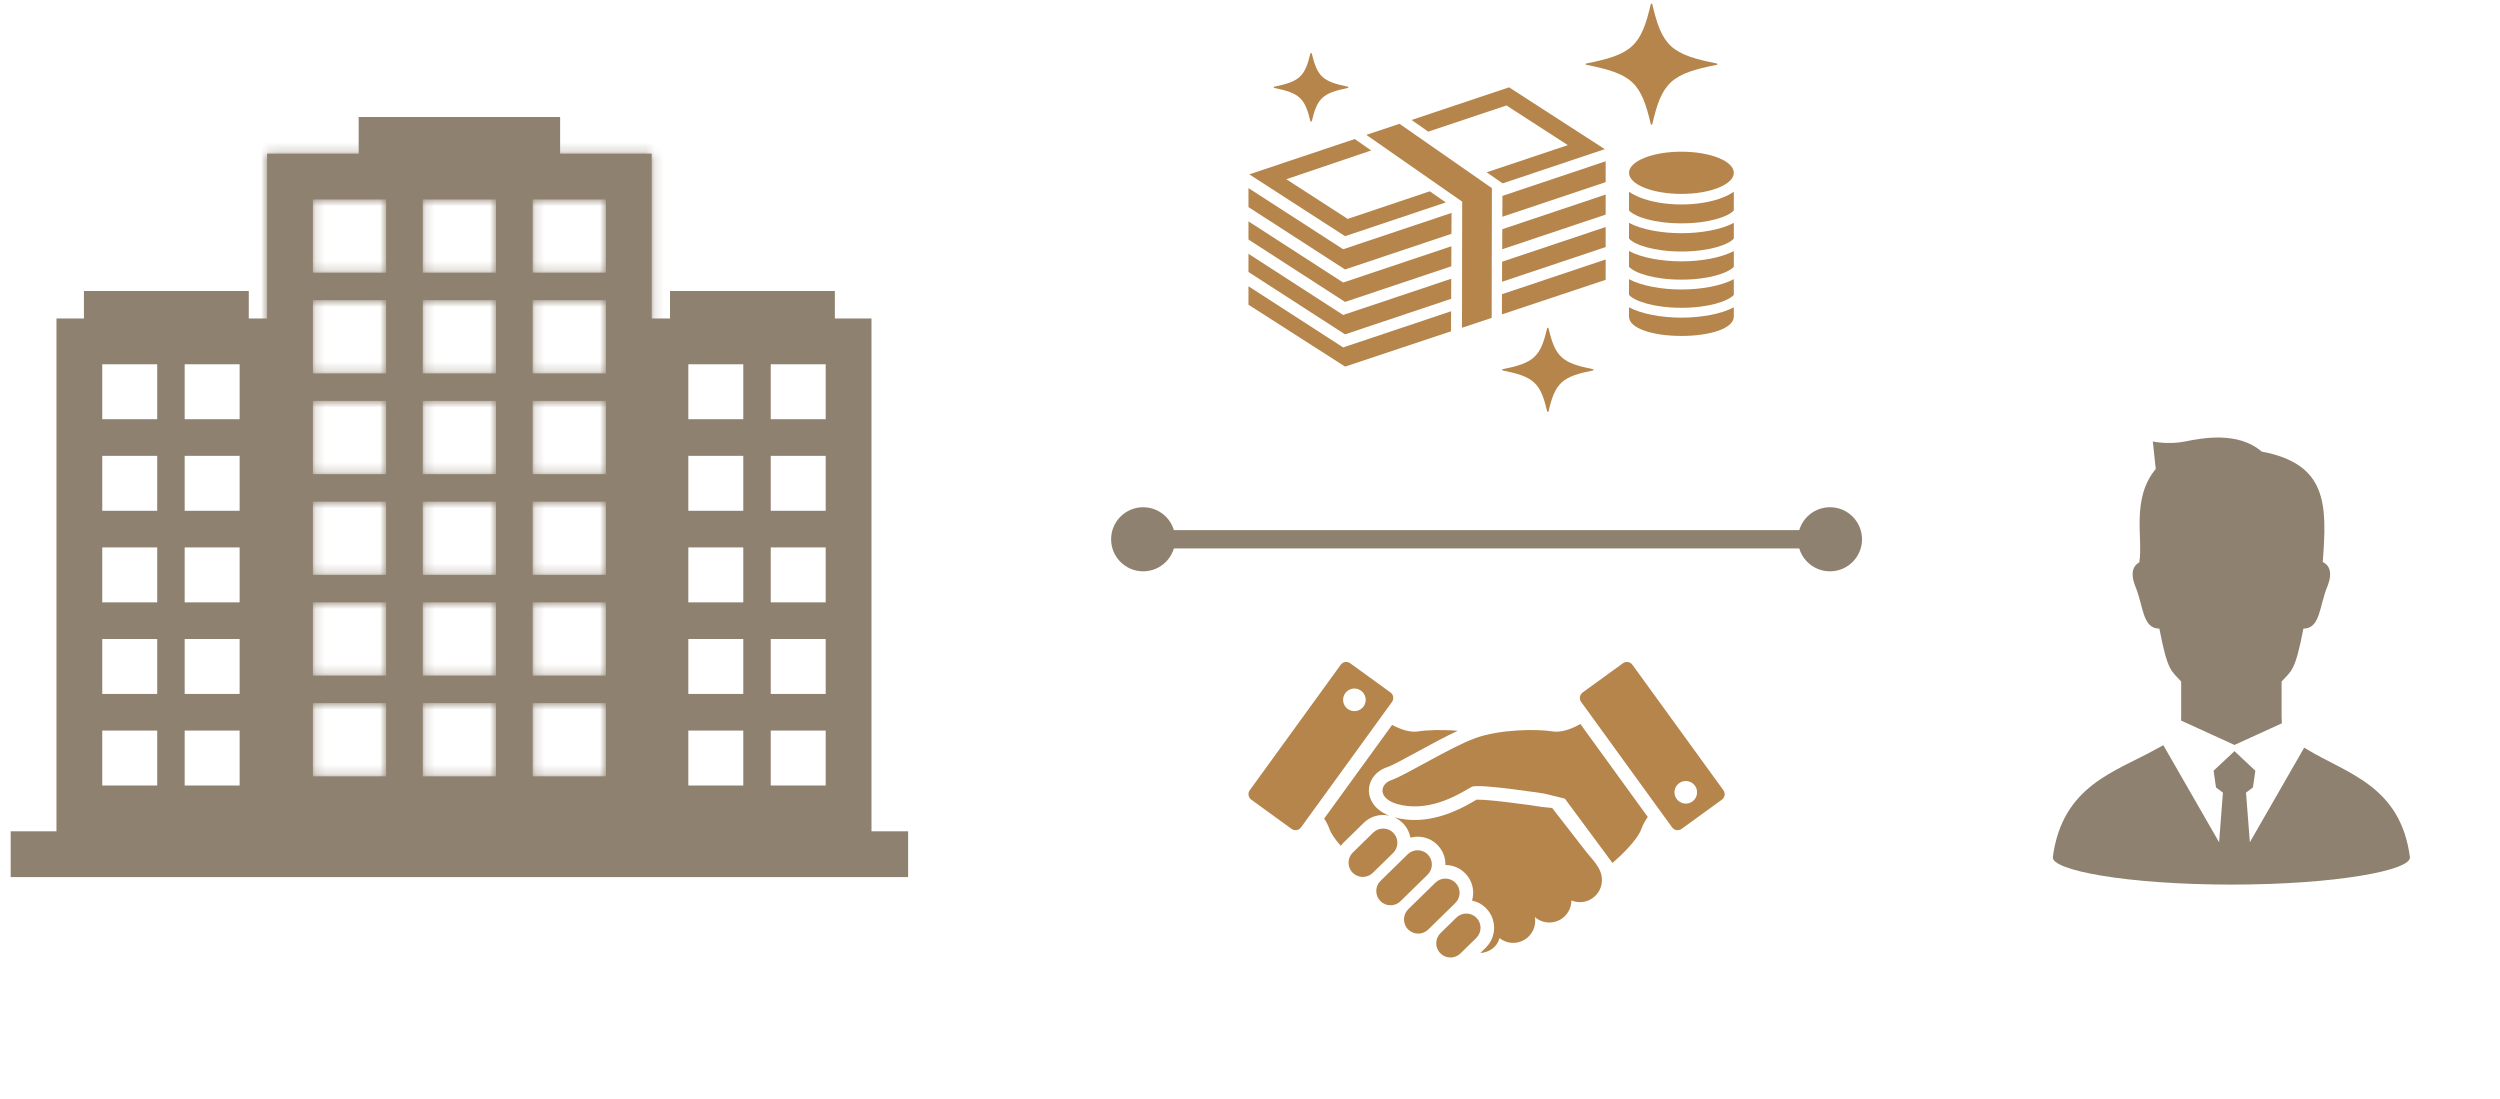 <svg width="273" height="120" viewBox="0 0 273 120" fill="none" xmlns="http://www.w3.org/2000/svg">
<rect x="39.166" y="12.778" width="22" height="5" fill="#8F816F"/>
<rect x="9.166" y="31.778" width="18" height="5" fill="#8F816F"/>
<rect x="73.166" y="31.778" width="18" height="5" fill="#8F816F"/>
<path fill-rule="evenodd" clip-rule="evenodd" d="M31.166 34.778H6.167V92.778H31.166V34.778ZM17.166 39.778H11.166V45.778H17.166V39.778ZM17.166 49.778H11.166V55.778H17.166V49.778ZM11.166 59.778H17.166V65.778H11.166V59.778ZM17.166 69.778H11.166V75.778H17.166V69.778ZM11.166 79.778H17.166V85.778H11.166V79.778ZM26.166 39.778H20.166V45.778H26.166V39.778ZM20.166 49.778H26.166V55.778H20.166V49.778ZM26.166 59.778H20.166V65.778H26.166V59.778ZM20.166 69.778H26.166V75.778H20.166V69.778ZM26.166 79.778H20.166V85.778H26.166V79.778Z" fill="#8F816F"/>
<path fill-rule="evenodd" clip-rule="evenodd" d="M95.166 34.778H70.166V92.778H95.166V34.778ZM81.166 39.778H75.166V45.778H81.166V39.778ZM81.166 49.778H75.166V55.778H81.166V49.778ZM75.166 59.778H81.166V65.778H75.166V59.778ZM81.166 69.778H75.166V75.778H81.166V69.778ZM75.166 79.778H81.166V85.778H75.166V79.778ZM90.166 39.778H84.166V45.778H90.166V39.778ZM84.166 49.778H90.166V55.778H84.166V49.778ZM90.166 59.778H84.166V65.778H90.166V59.778ZM84.166 69.778H90.166V75.778H84.166V69.778ZM90.166 79.778H84.166V85.778H90.166V79.778Z" fill="#8F816F"/>
<rect x="1.167" y="90.778" width="98" height="5" fill="#8F816F"/>
<mask id="path-7-inside-1_1102_985" fill="white">
<path fill-rule="evenodd" clip-rule="evenodd" d="M71.166 16.778H29.166V92.778H71.166V16.778ZM42.166 21.778H34.166V29.778H42.166V21.778ZM34.166 32.778H42.166V40.778H34.166V32.778ZM42.166 43.778H34.166V51.778H42.166V43.778ZM34.166 54.778H42.166V62.778H34.166V54.778ZM42.166 65.778H34.166V73.778H42.166V65.778ZM42.166 76.778H34.166V84.778H42.166V76.778ZM46.166 76.778H54.166V84.778H46.166V76.778ZM54.166 65.778H46.166V73.778H54.166V65.778ZM46.166 54.778H54.166V62.778H46.166V54.778ZM54.166 43.778H46.166V51.778H54.166V43.778ZM46.166 32.778H54.166V40.778H46.166V32.778ZM54.166 21.778H46.166V29.778H54.166V21.778ZM58.166 76.778H66.166V84.778H58.166V76.778ZM66.166 65.778H58.166V73.778H66.166V65.778ZM58.166 54.778H66.166V62.778H58.166V54.778ZM66.166 43.778H58.166V51.778H66.166V43.778ZM58.166 32.778H66.166V40.778H58.166V32.778ZM66.166 21.778H58.166V29.778H66.166V21.778Z"/>
</mask>
<path fill-rule="evenodd" clip-rule="evenodd" d="M71.166 16.778H29.166V92.778H71.166V16.778ZM42.166 21.778H34.166V29.778H42.166V21.778ZM34.166 32.778H42.166V40.778H34.166V32.778ZM42.166 43.778H34.166V51.778H42.166V43.778ZM34.166 54.778H42.166V62.778H34.166V54.778ZM42.166 65.778H34.166V73.778H42.166V65.778ZM42.166 76.778H34.166V84.778H42.166V76.778ZM46.166 76.778H54.166V84.778H46.166V76.778ZM54.166 65.778H46.166V73.778H54.166V65.778ZM46.166 54.778H54.166V62.778H46.166V54.778ZM54.166 43.778H46.166V51.778H54.166V43.778ZM46.166 32.778H54.166V40.778H46.166V32.778ZM54.166 21.778H46.166V29.778H54.166V21.778ZM58.166 76.778H66.166V84.778H58.166V76.778ZM66.166 65.778H58.166V73.778H66.166V65.778ZM58.166 54.778H66.166V62.778H58.166V54.778ZM66.166 43.778H58.166V51.778H66.166V43.778ZM58.166 32.778H66.166V40.778H58.166V32.778ZM66.166 21.778H58.166V29.778H66.166V21.778Z" fill="#8F816F"/>
<path d="M29.166 16.778V14.778H27.166V16.778H29.166ZM71.166 16.778H73.166V14.778H71.166V16.778ZM29.166 92.778H27.166V94.778H29.166V92.778ZM71.166 92.778V94.778H73.166V92.778H71.166ZM34.166 21.778V19.778H32.166V21.778H34.166ZM42.166 21.778H44.166V19.778H42.166V21.778ZM34.166 29.778H32.166V31.778H34.166V29.778ZM42.166 29.778V31.778H44.166V29.778H42.166ZM42.166 32.778H44.166V30.778H42.166V32.778ZM34.166 32.778V30.778H32.166V32.778H34.166ZM42.166 40.778V42.778H44.166V40.778H42.166ZM34.166 40.778H32.166V42.778H34.166V40.778ZM34.166 43.778V41.778H32.166V43.778H34.166ZM42.166 43.778H44.166V41.778H42.166V43.778ZM34.166 51.778H32.166V53.778H34.166V51.778ZM42.166 51.778V53.778H44.166V51.778H42.166ZM42.166 54.778H44.166V52.778H42.166V54.778ZM34.166 54.778V52.778H32.166V54.778H34.166ZM42.166 62.778V64.778H44.166V62.778H42.166ZM34.166 62.778H32.166V64.778H34.166V62.778ZM34.166 65.778V63.778H32.166V65.778H34.166ZM42.166 65.778H44.166V63.778H42.166V65.778ZM34.166 73.778H32.166V75.778H34.166V73.778ZM42.166 73.778V75.778H44.166V73.778H42.166ZM34.166 76.778V74.778H32.166V76.778H34.166ZM42.166 76.778H44.166V74.778H42.166V76.778ZM34.166 84.778H32.166V86.778H34.166V84.778ZM42.166 84.778V86.778H44.166V84.778H42.166ZM54.166 76.778H56.166V74.778H54.166V76.778ZM46.166 76.778V74.778H44.166V76.778H46.166ZM54.166 84.778V86.778H56.166V84.778H54.166ZM46.166 84.778H44.166V86.778H46.166V84.778ZM46.166 65.778V63.778H44.166V65.778H46.166ZM54.166 65.778H56.166V63.778H54.166V65.778ZM46.166 73.778H44.166V75.778H46.166V73.778ZM54.166 73.778V75.778H56.166V73.778H54.166ZM54.166 54.778H56.166V52.778H54.166V54.778ZM46.166 54.778V52.778H44.166V54.778H46.166ZM54.166 62.778V64.778H56.166V62.778H54.166ZM46.166 62.778H44.166V64.778H46.166V62.778ZM46.166 43.778V41.778H44.166V43.778H46.166ZM54.166 43.778H56.166V41.778H54.166V43.778ZM46.166 51.778H44.166V53.778H46.166V51.778ZM54.166 51.778V53.778H56.166V51.778H54.166ZM54.166 32.778H56.166V30.778H54.166V32.778ZM46.166 32.778V30.778H44.166V32.778H46.166ZM54.166 40.778V42.778H56.166V40.778H54.166ZM46.166 40.778H44.166V42.778H46.166V40.778ZM46.166 21.778V19.778H44.166V21.778H46.166ZM54.166 21.778H56.166V19.778H54.166V21.778ZM46.166 29.778H44.166V31.778H46.166V29.778ZM54.166 29.778V31.778H56.166V29.778H54.166ZM66.166 76.778H68.166V74.778H66.166V76.778ZM58.166 76.778V74.778H56.166V76.778H58.166ZM66.166 84.778V86.778H68.166V84.778H66.166ZM58.166 84.778H56.166V86.778H58.166V84.778ZM58.166 65.778V63.778H56.166V65.778H58.166ZM66.166 65.778H68.166V63.778H66.166V65.778ZM58.166 73.778H56.166V75.778H58.166V73.778ZM66.166 73.778V75.778H68.166V73.778H66.166ZM66.166 54.778H68.166V52.778H66.166V54.778ZM58.166 54.778V52.778H56.166V54.778H58.166ZM66.166 62.778V64.778H68.166V62.778H66.166ZM58.166 62.778H56.166V64.778H58.166V62.778ZM58.166 43.778V41.778H56.166V43.778H58.166ZM66.166 43.778H68.166V41.778H66.166V43.778ZM58.166 51.778H56.166V53.778H58.166V51.778ZM66.166 51.778V53.778H68.166V51.778H66.166ZM66.166 32.778H68.166V30.778H66.166V32.778ZM58.166 32.778V30.778H56.166V32.778H58.166ZM66.166 40.778V42.778H68.166V40.778H66.166ZM58.166 40.778H56.166V42.778H58.166V40.778ZM58.166 21.778V19.778H56.166V21.778H58.166ZM66.166 21.778H68.166V19.778H66.166V21.778ZM58.166 29.778H56.166V31.778H58.166V29.778ZM66.166 29.778V31.778H68.166V29.778H66.166ZM29.166 18.778H71.166V14.778H29.166V18.778ZM31.166 92.778V16.778H27.166V92.778H31.166ZM71.166 90.778H29.166V94.778H71.166V90.778ZM69.166 16.778V92.778H73.166V16.778H69.166ZM34.166 23.778H42.166V19.778H34.166V23.778ZM36.166 29.778V21.778H32.166V29.778H36.166ZM42.166 27.778H34.166V31.778H42.166V27.778ZM40.166 21.778V29.778H44.166V21.778H40.166ZM42.166 30.778H34.166V34.778H42.166V30.778ZM44.166 40.778V32.778H40.166V40.778H44.166ZM34.166 42.778H42.166V38.778H34.166V42.778ZM32.166 32.778V40.778H36.166V32.778H32.166ZM34.166 45.778H42.166V41.778H34.166V45.778ZM36.166 51.778V43.778H32.166V51.778H36.166ZM42.166 49.778H34.166V53.778H42.166V49.778ZM40.166 43.778V51.778H44.166V43.778H40.166ZM42.166 52.778H34.166V56.778H42.166V52.778ZM44.166 62.778V54.778H40.166V62.778H44.166ZM34.166 64.778H42.166V60.778H34.166V64.778ZM32.166 54.778V62.778H36.166V54.778H32.166ZM34.166 67.778H42.166V63.778H34.166V67.778ZM36.166 73.778V65.778H32.166V73.778H36.166ZM42.166 71.778H34.166V75.778H42.166V71.778ZM40.166 65.778V73.778H44.166V65.778H40.166ZM34.166 78.778H42.166V74.778H34.166V78.778ZM36.166 84.778V76.778H32.166V84.778H36.166ZM42.166 82.778H34.166V86.778H42.166V82.778ZM40.166 76.778V84.778H44.166V76.778H40.166ZM54.166 74.778H46.166V78.778H54.166V74.778ZM56.166 84.778V76.778H52.166V84.778H56.166ZM46.166 86.778H54.166V82.778H46.166V86.778ZM44.166 76.778V84.778H48.166V76.778H44.166ZM46.166 67.778H54.166V63.778H46.166V67.778ZM48.166 73.778V65.778H44.166V73.778H48.166ZM54.166 71.778H46.166V75.778H54.166V71.778ZM52.166 65.778V73.778H56.166V65.778H52.166ZM54.166 52.778H46.166V56.778H54.166V52.778ZM56.166 62.778V54.778H52.166V62.778H56.166ZM46.166 64.778H54.166V60.778H46.166V64.778ZM44.166 54.778V62.778H48.166V54.778H44.166ZM46.166 45.778H54.166V41.778H46.166V45.778ZM48.166 51.778V43.778H44.166V51.778H48.166ZM54.166 49.778H46.166V53.778H54.166V49.778ZM52.166 43.778V51.778H56.166V43.778H52.166ZM54.166 30.778H46.166V34.778H54.166V30.778ZM56.166 40.778V32.778H52.166V40.778H56.166ZM46.166 42.778H54.166V38.778H46.166V42.778ZM44.166 32.778V40.778H48.166V32.778H44.166ZM46.166 23.778H54.166V19.778H46.166V23.778ZM48.166 29.778V21.778H44.166V29.778H48.166ZM54.166 27.778H46.166V31.778H54.166V27.778ZM52.166 21.778V29.778H56.166V21.778H52.166ZM66.166 74.778H58.166V78.778H66.166V74.778ZM68.166 84.778V76.778H64.166V84.778H68.166ZM58.166 86.778H66.166V82.778H58.166V86.778ZM56.166 76.778V84.778H60.166V76.778H56.166ZM58.166 67.778H66.166V63.778H58.166V67.778ZM60.166 73.778V65.778H56.166V73.778H60.166ZM66.166 71.778H58.166V75.778H66.166V71.778ZM64.166 65.778V73.778H68.166V65.778H64.166ZM66.166 52.778H58.166V56.778H66.166V52.778ZM68.166 62.778V54.778H64.166V62.778H68.166ZM58.166 64.778H66.166V60.778H58.166V64.778ZM56.166 54.778V62.778H60.166V54.778H56.166ZM58.166 45.778H66.166V41.778H58.166V45.778ZM60.166 51.778V43.778H56.166V51.778H60.166ZM66.166 49.778H58.166V53.778H66.166V49.778ZM64.166 43.778V51.778H68.166V43.778H64.166ZM66.166 30.778H58.166V34.778H66.166V30.778ZM68.166 40.778V32.778H64.166V40.778H68.166ZM58.166 42.778H66.166V38.778H58.166V42.778ZM56.166 32.778V40.778H60.166V32.778H56.166ZM58.166 23.778H66.166V19.778H58.166V23.778ZM60.166 29.778V21.778H56.166V29.778H60.166ZM66.166 27.778H58.166V31.778H66.166V27.778ZM64.166 21.778V29.778H68.166V21.778H64.166Z" fill="#8F816F" mask="url(#path-7-inside-1_1102_985)"/>
<path d="M235.801 68.644C236.713 73.368 237.105 73.218 238.183 74.422C238.183 75.866 238.183 77.432 238.183 78.274C238.183 78.42 238.179 78.556 238.173 78.685L244.004 81.349L249.179 78.984C249.161 78.774 249.151 78.542 249.151 78.274C249.151 77.432 249.151 75.866 249.151 74.422C250.229 73.218 250.621 73.368 251.533 68.644C253.376 68.644 253.257 66.236 254.126 64.1C254.835 62.361 254.241 61.656 253.644 61.368C254.132 55.031 254.132 50.666 246.976 49.312C244.382 47.077 240.468 47.836 238.613 48.209C236.759 48.582 235.088 48.209 235.088 48.209L235.406 51.212C232.692 54.485 234.049 58.85 233.612 61.407C233.043 61.718 232.529 62.437 233.207 64.1C234.077 66.236 233.957 68.644 235.801 68.644Z" fill="#8F816F"/>
<path d="M251.82 81.766C251.749 81.722 251.684 81.684 251.617 81.644L245.684 91.972L245.264 86.558L246.021 85.988L246.285 84.162L244.004 82.026L241.723 84.162L241.987 85.988L242.744 86.558L242.324 91.973L236.236 81.376C236.015 81.492 235.775 81.618 235.513 81.766C231.041 84.278 225.214 85.738 224.17 93.59C223.979 95.026 232.183 96.594 243.667 96.599C255.15 96.594 263.354 95.026 263.163 93.59C262.119 85.738 256.238 84.475 251.82 81.766Z" fill="#8F816F"/>
<path d="M183.61 33.611C186.639 33.611 188.744 32.868 189.332 32.203V30.484C187.965 31.225 185.745 31.613 183.61 31.613C181.475 31.613 179.255 31.225 177.888 30.484V32.203C178.475 32.868 180.581 33.611 183.61 33.611Z" fill="#B5854B"/>
<path d="M177.888 27.411V29.129C178.476 29.794 180.582 30.537 183.611 30.537C186.641 30.537 188.745 29.794 189.333 29.129V27.411C187.966 28.152 185.746 28.54 183.611 28.54C181.476 28.54 179.256 28.152 177.888 27.411Z" fill="#B5854B"/>
<path d="M177.888 24.337V26.056C178.476 26.721 180.582 27.464 183.611 27.464C186.641 27.464 188.745 26.721 189.333 26.056V24.337C187.966 25.078 185.746 25.466 183.611 25.466C181.476 25.466 179.256 25.078 177.888 24.337Z" fill="#B5854B"/>
<path d="M183.61 24.39C186.639 24.39 188.744 23.647 189.332 22.982V20.936C189.021 21.154 188.636 21.364 188.159 21.556C186.924 22.053 185.308 22.328 183.61 22.328C181.913 22.328 180.297 22.053 179.061 21.556C178.584 21.363 178.199 21.153 177.888 20.936V22.982C178.476 23.647 180.581 24.39 183.61 24.39Z" fill="#B5854B"/>
<path d="M183.61 34.686C181.474 34.686 179.255 34.298 177.888 33.557V34.577C177.888 35.85 180.449 36.685 183.61 36.685C186.771 36.685 189.332 35.85 189.332 34.577V33.557C187.965 34.297 185.745 34.686 183.61 34.686Z" fill="#B5854B"/>
<path d="M189.333 18.87C189.333 20.144 186.771 21.175 183.611 21.175C180.451 21.175 177.889 20.144 177.889 18.87C177.889 17.597 180.451 16.565 183.611 16.565C186.772 16.565 189.333 17.597 189.333 18.87Z" fill="#B5854B"/>
<path d="M157.877 22.105L156.134 20.891L147.169 23.904L140.464 19.572L149.73 16.43L147.937 15.182L136.424 19.039L146.878 25.79L157.877 22.105Z" fill="#B5854B"/>
<path d="M164.503 11.516L171.208 15.847L162.344 18.816L164.073 20.019V20.029L175.241 16.287L164.788 9.535L154.142 13.102L155.968 14.374L164.503 11.516Z" fill="#B5854B"/>
<path d="M164.067 21.389L164.056 23.669L175.338 19.888V17.612L164.067 21.389Z" fill="#B5854B"/>
<path d="M136.333 20.539V22.614L146.878 29.424L158.499 25.531L158.51 23.251L146.672 27.217L136.333 20.539Z" fill="#B5854B"/>
<path d="M164.04 27.218L175.338 23.432V21.245L164.05 25.029L164.04 27.218Z" fill="#B5854B"/>
<path d="M136.333 24.173V26.158L146.878 32.968L158.483 29.08L158.493 26.891L146.672 30.851L136.333 24.173Z" fill="#B5854B"/>
<path d="M146.672 37.938L136.333 31.26V33.275L146.884 40.032L158.45 36.18L158.46 33.989L146.672 37.938Z" fill="#B5854B"/>
<path d="M164.033 28.578L164.023 30.767L175.338 26.976V24.79L164.033 28.578Z" fill="#B5854B"/>
<path d="M164.017 32.127L164.007 34.33L175.338 30.555V28.333L164.017 32.127Z" fill="#B5854B"/>
<path d="M136.333 27.716V29.701L146.878 36.511L158.466 32.629L158.476 30.439L146.672 34.394L136.333 27.716Z" fill="#B5854B"/>
<path d="M152.849 13.535L152.827 13.52L149.202 14.728L149.23 14.748L159.671 22.021L159.649 35.78V35.792L162.89 34.712V34.702L162.915 20.546L152.849 13.535Z" fill="#B5854B"/>
<path d="M143.17 13.284C143.134 13.284 143.102 13.261 143.095 13.228C142.488 10.704 141.9 10.162 139.155 9.604C139.12 9.597 139.095 9.568 139.095 9.535C139.095 9.501 139.12 9.472 139.155 9.465C141.899 8.908 142.488 8.366 143.095 5.842C143.102 5.809 143.134 5.786 143.17 5.786C143.207 5.786 143.238 5.809 143.246 5.842C143.852 8.365 144.441 8.908 147.185 9.465C147.221 9.472 147.246 9.501 147.246 9.535C147.246 9.568 147.221 9.597 147.185 9.604C144.442 10.162 143.852 10.704 143.246 13.228C143.238 13.261 143.207 13.284 143.17 13.284Z" fill="#B5854B"/>
<path d="M180.347 13.621C180.309 13.621 180.276 13.596 180.268 13.562C179.758 11.381 179.259 9.93 178.214 8.968C177.169 8.007 175.591 7.546 173.22 7.078C173.182 7.07 173.155 7.04 173.155 7.005C173.155 6.97 173.182 6.94 173.22 6.932C175.59 6.463 177.168 6.004 178.214 5.042C179.259 4.08 179.758 2.63 180.268 0.448C180.276 0.414 180.309 0.389 180.347 0.389C180.385 0.389 180.418 0.414 180.426 0.448C180.936 2.629 181.435 4.08 182.48 5.042C183.526 6.003 185.104 6.463 187.475 6.932C187.512 6.94 187.539 6.97 187.539 7.005C187.539 7.04 187.512 7.07 187.475 7.078C185.104 7.546 183.527 8.006 182.48 8.968C181.435 9.929 180.935 11.381 180.426 13.562C180.418 13.596 180.385 13.621 180.347 13.621Z" fill="#B5854B"/>
<path d="M169.025 44.977C168.988 44.977 168.957 44.953 168.949 44.921C168.597 43.431 168.25 42.438 167.521 41.767C166.791 41.097 165.712 40.778 164.092 40.454C164.056 40.447 164.031 40.418 164.031 40.385C164.031 40.351 164.056 40.323 164.092 40.315C165.711 39.991 166.791 39.672 167.521 39.002C168.25 38.331 168.597 37.338 168.949 35.847C168.957 35.815 168.988 35.792 169.025 35.792C169.061 35.792 169.092 35.815 169.1 35.847C169.452 37.337 169.799 38.331 170.528 39.002C171.258 39.672 172.337 39.991 173.956 40.315C173.992 40.322 174.017 40.351 174.017 40.385C174.017 40.418 173.992 40.446 173.956 40.454C172.337 40.778 171.258 41.097 170.528 41.767C169.799 42.438 169.452 43.431 169.1 44.921C169.093 44.953 169.061 44.977 169.025 44.977Z" fill="#B5854B"/>
<path d="M169.496 79.865C167.908 79.601 163.815 79.618 161.098 80.606C158.381 81.594 153.441 84.681 151.959 85.176C150.477 85.669 150.353 87.646 153.688 88.016C157.023 88.387 159.986 86.287 160.727 85.917C161.468 85.546 168.631 86.658 168.631 86.658L170.885 87.213L176.081 94.237C176.993 93.445 178.796 91.764 179.253 90.486C179.419 90.021 179.667 89.593 179.938 89.213L172.576 79.06C171.637 79.592 170.503 80.033 169.496 79.865Z" fill="#B5854B"/>
<path d="M169.496 88.233L168.404 88.123C166.972 87.901 162.92 87.324 161.399 87.324C161.332 87.324 161.279 87.325 161.239 87.327C161.178 87.362 161.107 87.402 161.038 87.442C159.959 88.071 157.43 89.543 154.485 89.543C154.162 89.543 153.839 89.525 153.524 89.49C153.047 89.437 152.627 89.355 152.256 89.251C152.608 89.405 152.932 89.626 153.209 89.909C153.645 90.354 153.914 90.9 154.021 91.471C154.275 91.403 154.537 91.365 154.806 91.365C155.631 91.365 156.402 91.689 156.977 92.278C157.545 92.858 157.852 93.624 157.843 94.435C157.843 94.443 157.842 94.451 157.842 94.459C158.663 94.462 159.431 94.786 160.005 95.372C160.572 95.952 160.88 96.718 160.871 97.529C160.868 97.809 160.825 98.082 160.749 98.344C161.332 98.466 161.865 98.756 162.291 99.191C163.462 100.389 163.441 102.315 162.245 103.486L161.646 104.073C161.648 104.073 161.651 104.073 161.654 104.073C162.661 104 163.509 103.379 163.746 102.443C164.156 102.766 164.673 102.961 165.235 102.961C166.565 102.961 167.644 101.883 167.644 100.552C167.644 100.412 167.63 100.277 167.606 100.143C168.03 100.513 168.582 100.738 169.187 100.738C170.517 100.738 171.596 99.659 171.596 98.329C171.881 98.448 172.194 98.515 172.522 98.515C173.852 98.515 174.93 97.436 174.93 96.106C174.93 95.097 174.437 94.439 173.263 93.081L169.496 88.233Z" fill="#B5854B"/>
<path d="M152.15 90.945C151.549 90.331 150.565 90.32 149.951 90.921L147.729 93.096C147.115 93.696 147.104 94.681 147.705 95.295C148.306 95.908 149.29 95.919 149.904 95.318L152.127 93.144C152.74 92.543 152.751 91.559 152.15 90.945Z" fill="#B5854B"/>
<path d="M155.918 93.315C155.317 92.7 154.333 92.689 153.719 93.29L150.756 96.19C150.142 96.791 150.132 97.775 150.732 98.388C151.332 99.003 152.317 99.014 152.931 98.413L155.894 95.513C156.508 94.913 156.519 93.929 155.918 93.315Z" fill="#B5854B"/>
<path d="M158.945 96.408C158.345 95.794 157.361 95.783 156.747 96.384L153.784 99.284C153.17 99.884 153.159 100.869 153.76 101.483C154.36 102.096 155.344 102.107 155.959 101.506L158.922 98.607C159.536 98.006 159.547 97.021 158.945 96.408Z" fill="#B5854B"/>
<path d="M161.232 100.227C160.632 99.613 159.647 99.602 159.034 100.203L157.305 101.895C156.691 102.495 156.68 103.479 157.281 104.093C157.882 104.707 158.866 104.717 159.48 104.117L161.209 102.426C161.823 101.825 161.833 100.841 161.232 100.227Z" fill="#B5854B"/>
<path d="M188.192 86.29L178.26 72.592C178.02 72.26 177.556 72.187 177.225 72.427L172.826 75.617C172.494 75.857 172.42 76.32 172.661 76.652L182.593 90.35C182.833 90.681 183.296 90.755 183.628 90.515L188.028 87.325C188.359 87.084 188.433 86.621 188.192 86.29ZM184.813 87.52C184.261 87.921 183.488 87.797 183.087 87.245C182.687 86.693 182.81 85.921 183.363 85.52C183.915 85.12 184.687 85.243 185.088 85.795C185.488 86.347 185.365 87.12 184.813 87.52Z" fill="#B5854B"/>
<path d="M151.038 88.995C151.272 88.995 151.501 89.025 151.722 89.075C149.855 88.359 149.546 87.049 149.498 86.587C149.366 85.343 150.167 84.21 151.49 83.769C152.023 83.592 153.419 82.831 154.769 82.095C156.217 81.305 157.807 80.439 159.189 79.801C157.437 79.659 155.795 79.719 154.918 79.865C153.974 80.022 152.92 79.645 152.018 79.16L144.598 89.392C144.821 89.726 145.02 90.092 145.161 90.486C145.369 91.067 145.855 91.731 146.41 92.358C146.497 92.246 146.589 92.137 146.692 92.036L148.915 89.861C149.486 89.303 150.24 88.995 151.038 88.995Z" fill="#B5854B"/>
<path d="M151.841 75.616L147.441 72.427C147.111 72.187 146.647 72.26 146.407 72.592L136.475 86.29C136.234 86.621 136.308 87.084 136.639 87.325L141.039 90.515C141.37 90.755 141.833 90.681 142.073 90.349L152.005 76.652C152.246 76.32 152.172 75.857 151.841 75.616ZM148.901 77.147C148.501 77.698 147.728 77.822 147.176 77.421C146.624 77.021 146.501 76.249 146.901 75.697C147.302 75.144 148.074 75.021 148.626 75.421C149.179 75.822 149.301 76.594 148.901 77.147Z" fill="#B5854B"/>
<rect x="127.333" y="57.889" width="70" height="2" fill="#8F816F"/>
<circle cx="124.833" cy="58.889" r="3.5" fill="#8F816F"/>
<circle cx="199.833" cy="58.889" r="3.5" fill="#8F816F"/>
</svg>
